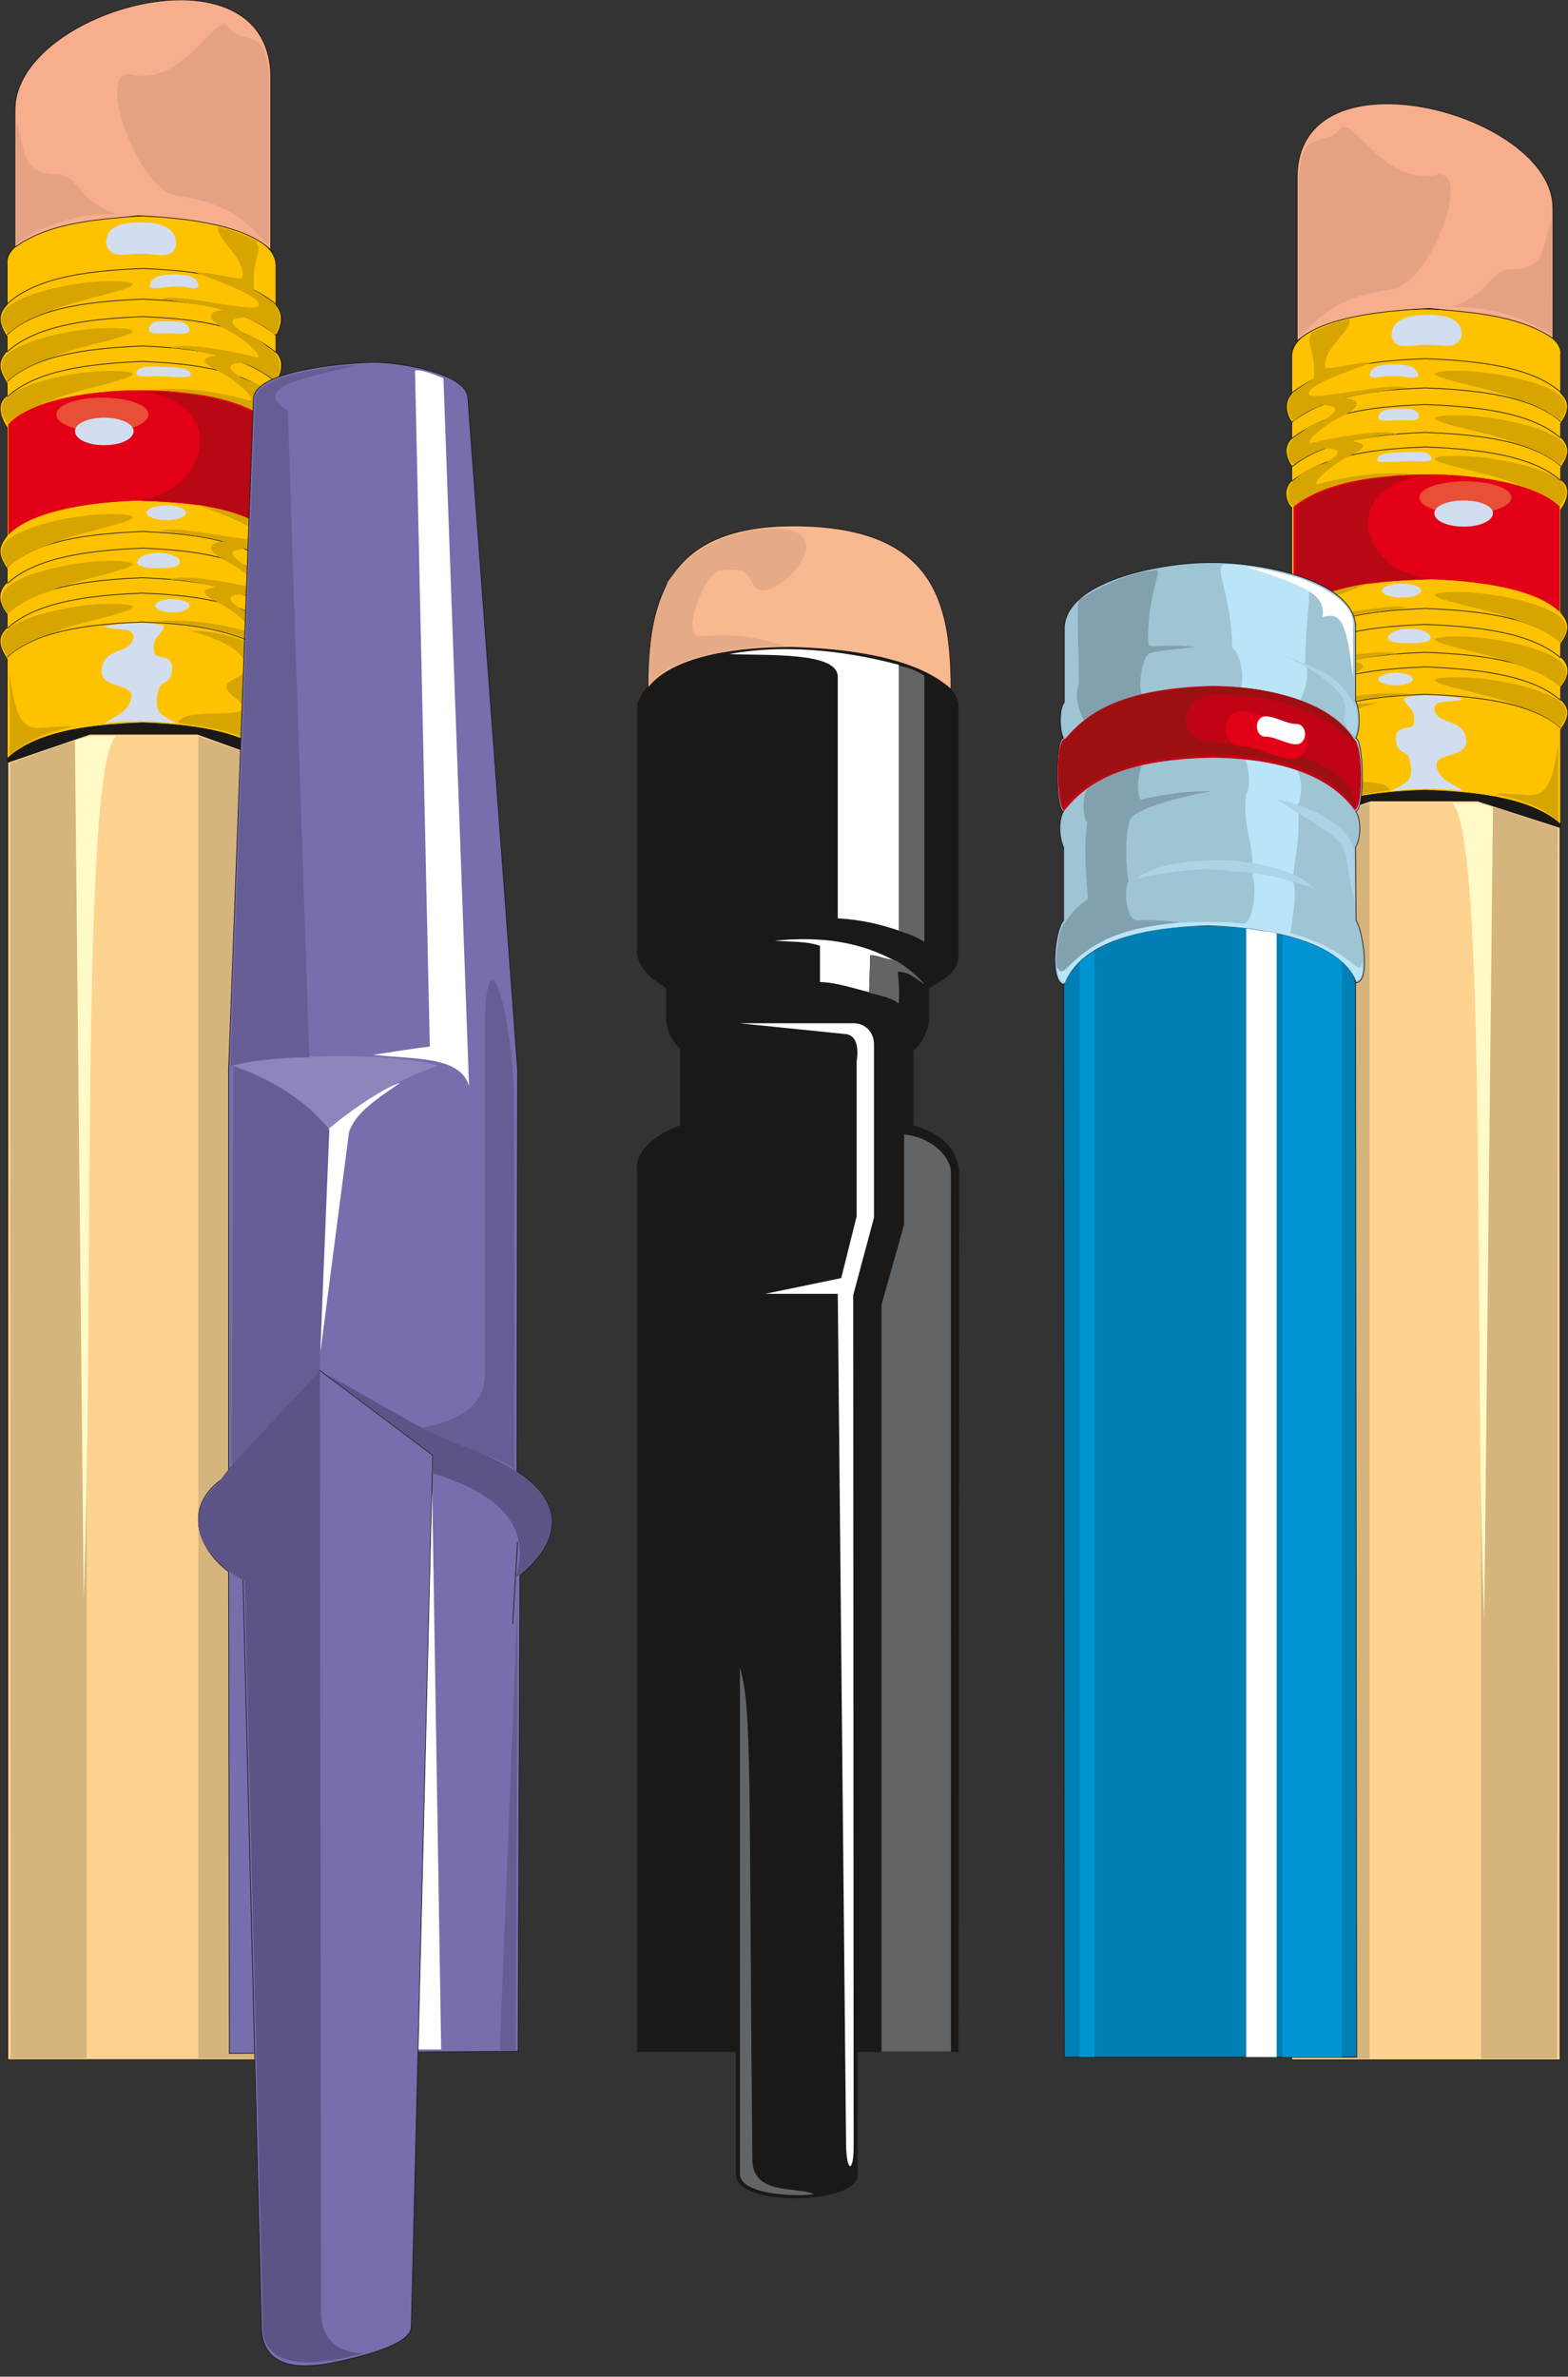 <svg xmlns="http://www.w3.org/2000/svg" xml:space="preserve" width="652.989" height="989.291" fill-rule="evenodd" stroke-linejoin="round" stroke-width="28.222" preserveAspectRatio="xMidYMid" version="1.2" viewBox="0 0 17277 26175"><rect x="0" y="0" width="17277" height="26175" fill="#333333" stroke="none"/><defs class="ClipPathGroup"><clipPath id="a" clipPathUnits="userSpaceOnUse"><path d="M0 0h17277v26175H0z"/></clipPath></defs><g class="SlideGroup"><g class="Slide" clip-path="url(#a)"><g class="Page"><g class="com.sun.star.drawing.PolyPolygonShape"><path fill="none" d="M14230 8816h2964v13874h-2964z" class="BoundingBox"/><path fill="#FED390" d="M14234 22685h2955V9113l-907-292h-1185l-863 292v13572Z"/><path fill="none" stroke="#1B1918" stroke-linejoin="miter" stroke-width="8" d="M14234 22685h2955V9113l-907-292h-1185l-863 292v13572Z"/></g><g class="com.sun.star.drawing.ClosedBezierShape"><path fill="none" d="M14165 3400h3117v5693h-3117z" class="BoundingBox"/><path fill="#FEC200" d="M17196 9082V8038c84-124 124-223 0-335v-133c104-127 109-239 0-338v-139c104-148 104-224 0-351V5617c96-132 109-267 0-335v-127c63-112 137-204 0-344v-148c150-203 38-294 0-335v-419c38-274-656-490-1492-505-353 0-1438 91-1471 505v427c-108 111-38 264 0 315v176c-116 112-38 256 0 307v160c-116 104-46 267 0 295v1168c-90 120-63 239 0 315v168c-103 119-58 267 0 315v156c-103 96-58 264 0 307v1064c394-315 993-358 1471-378 471 20 1144 63 1492 378Z"/><path fill="none" stroke="#1B1918" stroke-linejoin="miter" stroke-width="8" d="M17196 9082V8038c84-124 124-223 0-335v-133c104-127 109-239 0-338v-139c104-148 104-224 0-351V5617c96-132 109-267 0-335v-127c63-112 137-204 0-344v-148c150-203 38-294 0-335v-419c38-274-656-490-1492-505-353 0-1438 91-1471 505v427c-108 111-38 264 0 315v176c-116 112-38 256 0 307v160c-116 104-46 267 0 295v1168c-90 120-63 239 0 315v168c-103 119-58 267 0 315v156c-103 96-58 264 0 307v1064c394-315 993-358 1471-378 471 20 1144 63 1492 378Z"/></g><g class="com.sun.star.drawing.ClosedBezierShape"><path fill="none" d="M14229 8697h2974v424h-2974z" class="BoundingBox"/><path fill="#1B1918" d="m15103 8821-862 293-7-33c393-316 994-359 1471-379 470 20 1144 63 1492 379l-7 33-903-293h-1184Z"/><path fill="none" stroke="#1B1918" stroke-linejoin="miter" stroke-width="8" d="m15103 8821-862 293-7-33c393-316 994-359 1471-379 470 20 1144 63 1492 379l-7 33-903-293h-1184Z"/></g><g class="com.sun.star.drawing.ClosedBezierShape"><path fill="none" d="M14254 5225h2931v1513h-2931z" class="BoundingBox"/><path fill="#E30016" d="M14254 6737c386-343 1202-343 1522-358 399 15 1113 76 1408 358V5580c-262-267-969-355-1454-355-920 0-1319 223-1476 355v1157Z"/></g><g class="com.sun.star.drawing.ClosedBezierShape"><path fill="none" d="M14254 5225h2931v1513h-2931z" class="BoundingBox"/><path fill="#E30016" d="M14254 6737c386-343 1202-343 1522-358 399 15 1113 76 1408 358V5580c-262-267-969-355-1454-355-920 0-1319 223-1476 355v1157Z"/></g><g class="com.sun.star.drawing.ClosedBezierShape"><path fill="none" d="M14280 5237h1493v1486h-1493z" class="BoundingBox"/><path fill="#B70814" d="M14280 6721c382-335 1178-335 1492-351-790-48-1047-1042-40-1133-908 0-1295 223-1452 350v1134Z"/></g><g fill="none" class="com.sun.star.drawing.OpenBezierShape"><path d="M14231 3945h2970v4085h-2970z" class="BoundingBox"/><path stroke="#1B1918" stroke-linejoin="miter" stroke-width="8" d="M14234 8025c393-315 994-358 1471-379 470 21 1144 64 1492 371"/><path stroke="#1B1918" stroke-linejoin="miter" stroke-width="8" d="M14234 7722c393-315 994-355 1471-378 470 23 1144 63 1492 371"/><path stroke="#1B1918" stroke-linejoin="miter" stroke-width="8" d="M14234 7562c393-315 994-358 1471-378 470 20 1144 63 1492 371"/><path stroke="#1B1918" stroke-linejoin="miter" stroke-width="8" d="M14234 7255c393-315 994-358 1471-378 470 20 1144 63 1492 370"/><path stroke="#1B1918" stroke-linejoin="miter" stroke-width="8" d="M14234 7080c393-315 994-358 1471-379 470 21 1144 64 1492 371m-2963-1771c393-315 994-358 1471-379 470 21 1144 64 1492 371"/><path stroke="#1B1918" stroke-linejoin="miter" stroke-width="8" d="M14234 5141c393-315 994-358 1471-379 470 21 1144 64 1492 371"/><path stroke="#1B1918" stroke-linejoin="miter" stroke-width="8" d="M14234 4831c393-315 994-356 1471-376 470 20 1144 61 1492 371"/><path stroke="#1B1918" stroke-linejoin="miter" stroke-width="8" d="M14234 4651c393-315 994-359 1471-379 470 20 1144 64 1492 371"/><path stroke="#1B1918" stroke-linejoin="miter" stroke-width="8" d="M14234 4328c393-315 994-358 1471-378 470 20 1144 63 1492 370"/></g><g class="com.sun.star.drawing.ClosedBezierShape"><path fill="none" d="M14190 3515h3071v4495h-3071z" class="BoundingBox"/><path fill="#D6A500" d="M14456 3662c-86 155 46 147 20 510-66 36-170 99-223 155-70 69-98 196 0 315 124-112 216-132 315-183 228 16 155 79 12 176-137 35-249 127-315 190-82 33-110 257-5 285 117-69 209-132 346-173 195 5 150 76 0 160-150 48-254 91-366 216-52 15-85 239 20 259 430-315 888-300 1294-356-254-15-594 0-986 104-186 72 63-188 320-307 168-84 176-127 5-155 163-33 301-68 499-76-112-64-674 28-949 99-66-8 104-183 371-310 146-76 217-168-5-188 230-56 458-76 692-112-175-71-1045 153-1078 69-25-89 333-216 679-343-122-20-367 64-496 56-46-208 282-399 267-538-163 27-359 119-417 147Zm0 0Zm20 2935c-66 33-170 96-223 152-70 71-98 195 0 315 124-112 216-132 315-180 228 12 155 76 12 172-137 36-249 127-315 191-82 35-110 259-5 287 117-71 209-135 346-175 195 7 150 76 0 160-150 50-254 91-366 218-52 13-85 236 20 259 430-315 888-302 1294-358-254-13-594 0-986 104-186 71 63-188 320-307 168-84 176-125 5-153 163-35 301-71 499-78-112-64-674 28-949 99-66-8 104-183 371-308 146-78 217-167-5-190 230-56 458-76 692-112-175-69-1045 155-1078 71-25-91 333-218 679-343-334 56-476 104-626 176Zm0 0Zm1424 866c477-41 1263 139 1342 330 33 68 18 124-54 216-149-120-261-168-469-239-296-132-1190-264-819-307Zm0 0Zm0-447c477-44 1263 139 1342 327 33 71 18 127-54 219-149-120-261-168-469-239-296-132-1190-267-819-307Zm0 0Zm0-491c477-40 1263 140 1342 331 33 68 18 124-54 215-149-119-261-167-469-238-296-132-1190-264-819-308Zm0 0Zm0-1499c477-41 1263 142 1342 330 33 69 18 127-54 216-149-117-261-168-469-236-296-135-1190-267-819-310Zm0 0Zm0-447c477-41 1263 139 1342 330 33 69 18 124-54 216-149-120-261-168-469-239-296-132-1190-264-819-307Zm0 0Zm0-490c477-41 1263 139 1342 330 33 68 18 124-54 216-149-120-261-168-469-239-296-132-1190-264-819-307Z"/></g><g class="com.sun.star.drawing.ClosedBezierShape"><path fill="none" d="M15090 3467h1069v5245h-1069z" class="BoundingBox"/><path fill="#D2DEF0" d="M15726 3797c209 0 313 56 379-92 13-195-170-238-379-238s-393 48-393 238c52 160 184 92 393 92Zm0 0Zm-393 343c144 0 235 40 293 0-5-107-129-127-275-127-142 0-261 28-261 127 45 40 99 0 243 0Zm0 0Zm72 487c117 0 171 16 229-20 5-119-112-104-229-104-120 0-211 7-216 104 25 43 144 20 216 20Zm0 0Zm112 451c76 0 254 13 254-23 5-97-178-76-254-76-157 7-349 0-341 91 0 36 262 8 341 8Zm0 0Zm-73 1504c119 0 215-36 215-77 0-43-96-78-215-78-118 0-217 35-217 78 0 41 99 77 217 77Zm0 0Zm86 502c129 0 234-12 234-60 0-51-105-100-234-100-132 0-237 49-237 100 0 48 105 60 237 60Zm0 0Zm-150 464c104 0 188-33 188-69 0-35-84-71-188-71-108 0-191 36-191 71 0 36 83 69 191 69Zm0 0Zm91 139c122-48 563-28 654 16-165 40-308-8-321 104 26 190 334 91 354 350 0 204-361 120-328 287 25 140 163 183 300 267-228-35-567-28-804 0 184-99 242-107 217-295-26-188-145-83-163-266-8-209 213-69 201-216 12-148-117-168-110-247Z"/></g><g class="com.sun.star.drawing.ClosedBezierShape"><path fill="none" d="M14247 7742h2923v1314h-2923z" class="BoundingBox"/><path fill="#D6A500" d="M14247 8029v1025c307-266 751-302 1066-351-53-191-975 8-652-246 396-272-348-153-8-489 71-56 175-135 523-226-195-4-607 43-929 287Zm0 0Zm2223 716c249 43 549 155 699 302v-862c-105 786-267 518-699 560Z"/></g><g class="com.sun.star.drawing.ClosedBezierShape"><path fill="none" d="M15639 5301h1015v358h-1015z" class="BoundingBox"/><path fill="#E94E36" d="M16150 5658c274 0 503-76 503-181 0-100-229-176-503-176-283 0-511 76-511 176 0 105 228 181 511 181Z"/></g><g class="com.sun.star.drawing.ClosedBezierShape"><path fill="none" d="M15804 5512h647v289h-647z" class="BoundingBox"/><path fill="#D2DEF0" d="M16130 5800c177 0 320-64 320-149 0-79-143-139-320-139-184 0-326 60-326 139 0 85 142 149 326 149Z"/></g><g class="com.sun.star.drawing.PolyPolygonShape"><path fill="none" d="M14247 8842h2918v13830h-2918z" class="BoundingBox"/><path fill="#D6B47D" d="m15091 8842-844 279 7 13550h837V8842Zm0 0Zm1229 0 844 279-7 13550h-837V8842Z"/></g><g class="com.sun.star.drawing.ClosedBezierShape"><path fill="none" d="M15999 8842h452v9016h-452z" class="BoundingBox"/><path fill="#FFFAC7" d="M15999 8842h295l156 43-96 8972c-118-3010 38-8680-355-9015Z"/></g><g class="com.sun.star.drawing.ClosedBezierShape"><path fill="none" d="M14289 1139h2827v2621h-2827z" class="BoundingBox"/><path fill="#F6AE8C" d="M15751 3397c374 43 949 50 1360 330V2291c0-1049-2818-1790-2818-336v1800c314-287 1042-336 1458-358Z"/><path fill="none" stroke="#1B1918" stroke-linecap="round" stroke-width="8" d="M15751 3397c374 43 949 50 1360 330V2291c0-1049-2818-1790-2818-336v1800c314-287 1042-336 1458-358Z"/></g><g class="com.sun.star.drawing.ClosedBezierShape"><path fill="none" d="M14311 1400h2788v2309h-2788z" class="BoundingBox"/><path fill="#E4A283" d="M17098 3684c0-398-5-874 0-1273-112 363-79 518-386 554-346-16-216 252-732 420 432-21 805 111 1118 299Zm0 0Zm-2785 23c178-139 327-427 1006-518 427-36 910-1305 524-1269-603 148-949-685-1086-491-162 196-399-28-444 483-4 555 0 1249 0 1795Z"/></g><g class="com.sun.star.drawing.PolyPolygonShape"><path fill="none" d="M82 8081h2964v14607H82z" class="BoundingBox"/><path fill="#FED390" d="M3041 22683H86V8394l906-309h1185l864 309v14289Z"/><path fill="none" stroke="#1B1918" stroke-linejoin="miter" stroke-width="8" d="M3041 22683H86V8394l906-309h1185l864 309v14289Z"/></g><g class="com.sun.star.drawing.ClosedBezierShape"><path fill="none" d="M-5 2376h3115v5993H-5z" class="BoundingBox"/><path fill="#FEC200" d="M79 8358V7261c-83-132-124-236 0-353v-141c-104-135-109-251 0-356v-147c-104-155-104-234 0-368V4710c-96-140-109-280 0-353v-132c-64-120-137-214 0-362v-155c-149-213-39-310 0-356v-442c-39-287 655-515 1491-530 354 0 1438 96 1471 530v450c109 119 38 282 0 333v184c117 119 38 274 0 325v170c117 109 46 279 0 310v1229c92 125 64 252 0 333v175c104 127 59 282 0 333v163c104 102 59 280 0 323v1120c-394-330-993-376-1471-396-470 20-1144 66-1491 396Z"/><path fill="none" stroke="#1B1918" stroke-linejoin="miter" stroke-width="8" d="M79 8358V7261c-83-132-124-236 0-353v-141c-104-135-109-251 0-356v-147c-104-155-104-234 0-368V4710c-96-140-109-280 0-353v-132c-64-120-137-214 0-362v-155c-149-213-39-310 0-356v-442c-39-287 655-515 1491-530 354 0 1438 96 1471 530v450c109 119 38 282 0 333v184c117 119 38 274 0 325v170c117 109 46 279 0 310v1229c92 125 64 252 0 333v175c104 127 59 282 0 333v163c104 102 59 280 0 323v1120c-394-330-993-376-1471-396-470 20-1144 66-1491 396Z"/></g><g class="com.sun.star.drawing.ClosedBezierShape"><path fill="none" d="M74 7955h2974v447H74z" class="BoundingBox"/><path fill="#1B1918" d="m2172 8084 863 311 7-38c-394-331-994-377-1472-397-469 20-1144 66-1491 397l7 38 903-311h1183Z"/><path fill="none" stroke="#1B1918" stroke-linejoin="miter" stroke-width="8" d="m2172 8084 863 311 7-38c-394-331-994-377-1472-397-469 20-1144 66-1491 397l7 38 903-311h1183Z"/></g><g class="com.sun.star.drawing.ClosedBezierShape"><path fill="none" d="M91 4298h2931v1592H91z" class="BoundingBox"/><path fill="#E30016" d="M3021 5889c-386-361-1202-361-1522-376-399 15-1114 81-1408 376V4673c261-282 968-375 1453-375 921 0 1320 236 1477 375v1216Z"/></g><g class="com.sun.star.drawing.ClosedBezierShape"><path fill="none" d="M91 4298h2931v1592H91z" class="BoundingBox"/><path fill="#E30016" d="M3021 5889c-386-361-1202-361-1522-376-399 15-1114 81-1408 376V4673c261-282 968-375 1453-375 921 0 1320 236 1477 375v1216Z"/></g><g class="com.sun.star.drawing.ClosedBezierShape"><path fill="none" d="M1504 4313h1493v1564H1504z" class="BoundingBox"/><path fill="#B70814" d="M2996 5876c-382-356-1178-356-1492-369 790-53 1047-1101 40-1194 908 0 1295 233 1452 368v1195Z"/></g><g fill="none" class="com.sun.star.drawing.OpenBezierShape"><path d="M76 2952h2970v4299H76z" class="BoundingBox"/><path stroke="#1B1918" stroke-linejoin="miter" stroke-width="8" d="M3042 7246c-394-330-994-376-1472-396-469 20-1144 66-1491 388"/><path stroke="#1B1918" stroke-linejoin="miter" stroke-width="8" d="M3042 6929c-394-331-994-376-1472-397-469 21-1144 66-1491 391"/><path stroke="#1B1918" stroke-linejoin="miter" stroke-width="8" d="M3042 6761c-394-333-994-376-1472-399-469 23-1144 66-1491 391"/><path stroke="#1B1918" stroke-linejoin="miter" stroke-width="8" d="M3042 6436c-394-331-994-377-1472-400-469 23-1144 69-1491 392"/><path stroke="#1B1918" stroke-linejoin="miter" stroke-width="8" d="M3042 6253c-394-334-994-377-1472-400-469 23-1144 66-1491 392m2963-1865c-394-333-994-377-1472-400-469 23-1144 67-1491 392"/><path stroke="#1B1918" stroke-linejoin="miter" stroke-width="8" d="M3042 4210c-394-334-994-377-1472-400-469 23-1144 66-1491 392"/><path stroke="#1B1918" stroke-linejoin="miter" stroke-width="8" d="M3042 3884c-394-331-994-376-1472-397-469 21-1144 66-1491 389"/><path stroke="#1B1918" stroke-linejoin="miter" stroke-width="8" d="M3042 3693c-394-333-994-376-1472-399-469 23-1144 66-1491 391"/><path stroke="#1B1918" stroke-linejoin="miter" stroke-width="8" d="M3042 3353c-394-330-994-376-1472-396-469 20-1144 66-1491 391"/></g><g class="com.sun.star.drawing.ClosedBezierShape"><path fill="none" d="M15 2499h3072v4731H15z" class="BoundingBox"/><path fill="#D6A500" d="M2818 2653c86 163-46 155-20 539 66 35 170 102 223 160 71 74 99 208 0 333-124-117-216-140-315-191-228 13-155 79-12 183 137 38 248 132 314 198 84 38 112 275 6 302-117-73-209-139-346-182-195 7-150 81 0 170 150 51 254 94 366 226 53 15 86 251-20 274-430-333-888-317-1294-376 254-15 594 0 986 109 186 74-63-198-320-322-168-89-176-135-5-163-163-38-301-73-499-81 112-66 674 30 949 104 66-7-104-193-371-325-146-81-217-178 5-198-230-61-458-81-692-119 175-74 1045 162 1078 73 25-96-333-228-679-360 122-23 367 66 496 58 46-221-282-419-267-566 163 27 359 124 417 154Zm0 0Zm-20 3088c66 38 170 104 223 162 71 74 99 206 0 333-124-120-216-140-315-193-228 15-155 81-12 185 137 36 248 132 314 198 84 38 112 275 6 303-117-74-209-140-346-183-195 5-150 81 0 167 150 54 254 97 366 229 53 15 86 251-20 274-430-332-888-317-1294-376 254-15 594 0 986 110 186 73-63-199-320-323-168-89-176-135-5-163-163-38-301-73-499-81 112-66 674 28 949 102 66-8-104-191-371-323-146-81-217-178 5-200-230-59-458-82-692-117 175-74 1045 162 1078 73 25-96-333-228-679-360 334 58 476 109 626 183Zm0 0Zm-1424 914c-477-43-1263 147-1342 345-32 74-17 135 53 229 150-124 262-175 470-249 296-140 1190-279 819-325Zm0 0Zm0-472c-477-44-1263 147-1342 347-32 74-17 133 53 229 150-127 262-178 470-251 296-140 1190-280 819-325Zm0 0Zm0-516c-477-43-1263 147-1342 348-32 74-17 132 53 228 150-127 262-177 470-251 296-140 1190-279 819-325Zm0 0Zm0-1576c-477-46-1263 147-1342 346-32 73-17 132 53 228 150-127 262-178 470-251 296-140 1190-280 819-323Zm0 0Zm0-472c-477-46-1263 147-1342 345-32 74-17 132 53 229 150-125 262-176 470-252 296-139 1190-279 819-322Zm0 0Zm0-516c-477-46-1263 147-1342 345-32 74-17 133 53 229 150-124 262-178 470-251 296-140 1190-280 819-323Z"/></g><g class="com.sun.star.drawing.ClosedBezierShape"><path fill="none" d="M1118 2449h1069v5521H1118z" class="BoundingBox"/><path fill="#D2DEF0" d="M1550 2794c-209 0-313 58-379-97-13-205 170-248 379-248s392 50 392 248c-51 171-183 97-392 97Zm0 0Zm392 361c-143 0-234 43-293 0 5-110 130-132 276-132 142 0 261 27 261 132-45 43-99 0-244 0Zm0 0Zm-72 515c-116 0-170 15-228-23-5-124 112-109 228-109 121 0 212 8 217 109-25 46-145 23-217 23Zm0 0Zm-111 473c-77 0-254 15-254-23-6-102 177-81 254-81 157 7 349 0 341 96 0 36-263 8-341 8Zm0 0Zm73 1586c-119 0-216-38-216-82 0-45 97-81 216-81 118 0 217 36 217 81 0 44-99 82-217 82Zm0 0Zm-86 528c-130 0-234-13-234-66 0-51 104-102 234-102 132 0 237 51 237 102 0 53-105 66-237 66Zm0 0Zm150 488c-104 0-188-38-188-74 0-38 84-74 188-74 107 0 191 36 191 74 0 36-84 74-191 74Zm0 0Zm-92 147c-122-51-562-31-653 15 165 43 308-7 321 109-26 201-334 97-354 369 0 213 361 127 328 302-25 147-163 193-301 282 229-38 568-31 805 0-184-104-242-112-217-310 26-201 145-89 163-282 7-221-214-74-201-229-13-152 117-175 109-256Z"/></g><g class="com.sun.star.drawing.ClosedBezierShape"><path fill="none" d="M107 6948h2923v1384H107z" class="BoundingBox"/><path fill="#D6A500" d="M3029 7251v1079c-308-282-752-317-1067-369 53-201 975 8 652-259-396-287 348-163 8-517-71-58-175-139-523-236 195-6 607 46 930 302Zm0 0ZM805 8005c-249 43-549 163-698 318v-908c104 827 266 546 698 590Z"/></g><g class="com.sun.star.drawing.ClosedBezierShape"><path fill="none" d="M622 4379h1015v378H622z" class="BoundingBox"/><path fill="#E94E36" d="M1124 4756c-274 0-502-81-502-194 0-102 228-183 502-183 283 0 512 81 512 183 0 113-229 194-512 194Z"/></g><g class="com.sun.star.drawing.ClosedBezierShape"><path fill="none" d="M826 4600h647v305H826z" class="BoundingBox"/><path fill="#D2DEF0" d="M1146 4903c-178 0-320-66-320-156 0-81 142-147 320-147 183 0 326 66 326 147 0 90-143 156-326 156Z"/></g><g class="com.sun.star.drawing.PolyPolygonShape"><path fill="none" d="M112 8108h2918v14561H112z" class="BoundingBox"/><path fill="#D6B47D" d="m2185 8108 844 294-7 14266h-837V8108Zm0 0Zm-1229 0-844 294 7 14266h837V8108Z"/></g><g class="com.sun.star.drawing.ClosedBezierShape"><path fill="none" d="M826 8108h452v9491H826z" class="BoundingBox"/><path fill="#FFFAC7" d="M1277 8108H981l-155 43 96 9447c118-3167-38-9137 355-9490Z"/></g><g class="com.sun.star.drawing.ClosedBezierShape"><path fill="none" d="M161-5h2827v2762H161z" class="BoundingBox"/><path fill="#F6AE8C" d="M1524 2376c-373 43-948 51-1359 346V1209c0-1106 2818-1887 2818-353v1896c-315-302-1042-356-1459-376Z"/><path fill="none" stroke="#1B1918" stroke-linecap="round" stroke-width="8" d="M1524 2376c-373 43-948 51-1359 346V1209c0-1106 2818-1887 2818-353v1896c-315-302-1042-356-1459-376Z"/></g><g class="com.sun.star.drawing.ClosedBezierShape"><path fill="none" d="M177 271h2789v2430H177z" class="BoundingBox"/><path fill="#E4A283" d="M178 2679c0-422 5-923 0-1345 111 384 78 546 386 584 345-15 215 266 731 443-432-23-805 117-1117 318Zm0 0Zm2784 20c-177-147-327-449-1005-543-428-39-911-1374-525-1338 603 155 949-721 1086-516 162 208 399-28 444 510 5 583 0 1313 0 1887Z"/></g><g class="com.sun.star.drawing.ClosedBezierShape"><path fill="none" d="M11715 10189h3240v12471h-3240z" class="BoundingBox"/><path fill="#007FB5" d="M11720 10848c353-965 3013-761 3216-49l13 11856h-3222l-7-11807Z"/><path fill="none" stroke="#1B1918" stroke-linejoin="miter" stroke-width="8" d="M11720 10848c353-965 3013-761 3216-49l13 11856h-3222l-7-11807Z"/></g><g class="com.sun.star.drawing.PolyPolygonShape"><path fill="none" d="M13730 10226h338v12430h-338z" class="BoundingBox"/><path fill="#FFF" d="m13731 10226 336 48v12381h-336V10226Z"/></g><g class="com.sun.star.drawing.ClosedBezierShape"><path fill="none" d="M11897 10297h2890v12359h-2890z" class="BoundingBox"/><path fill="#0094D3" d="m11897 10584 162-120v12191h-162V10584Zm0 0Zm2234-287c211 48 445 116 655 287v12071h-655V10297Z"/></g><g class="com.sun.star.drawing.ClosedBezierShape"><path fill="none" d="M11619 6191h3421v4658h-3421z" class="BoundingBox"/><path fill="#9FC4D4" d="M11719 10137v-806c-51-111-58-299 0-398-91-5-96-804 0-804-46-71-51-330 8-394v-818c12-518 1065-721 1593-721 544-12 1622 188 1617 721v806c45 76 58 315 0 406 91 5 104 804 0 804 58 83 66 274 0 398l5 806c73 106 165 678 0 685-109-434-1012-630-1601-630-602 0-1398 120-1622 651-156-41-96-600 0-706Z"/><path fill="none" stroke="#1B1918" stroke-linejoin="miter" stroke-width="8" d="M11719 10137v-806c-51-111-58-299 0-398-91-5-96-804 0-804-46-71-51-330 8-394v-818c12-518 1065-721 1593-721 544-12 1622 188 1617 721v806c45 76 58 315 0 406 91 5 104 804 0 804 58 83 66 274 0 398l5 806c73 106 165 678 0 685-109-434-1012-630-1601-630-602 0-1398 120-1622 651-156-41-96-600 0-706Z"/></g><g class="com.sun.star.drawing.ClosedBezierShape"><path fill="none" d="M11651 6215h3362v4616h-3362z" class="BoundingBox"/><path fill="#BAE5F7" d="M11653 10655c-12 83 33 154 78 175 229-567 1160-623 1576-638 772 23 1472 211 1634 610 87-15 74-132 61-203-20 195-78-127-779-323h-5c0-5 91-523 25-559 13-223 99-553 53-853 59-71 51-323-7-380 12-279 20-503 33-769 66-120 111-295 58-407 8-566 99-889 0-924 0 0-570-180-882-168-145-4 78 338 78 925 84 35 143 307 92 434 5 279 33 503 46 790 50 63 71 316 17 379-45 399 92 503 66 897 54 84 21 559-111 531-155-15-214-20-412-20-1510 5-1510 734-1621 503Z"/></g><g class="com.sun.star.drawing.ClosedBezierShape"><path fill="none" d="M11639 6278h1704v4419h-1704z" class="BoundingBox"/><path fill="#82A1AE" d="M11851 10571c-66 49-158 188-191 92-52 7 0-434 66-490 0 0 104-176 262-272-15-226-53-542-8-842-58-71-53-322 8-378-15-280-28-475-41-742-66-119-111-295-58-406-8-568-26-855 0-923 0 0 400-287 844-331 92-19-112 315-79 821 0 40 254-15 517 28-321 28-517 56-517 76-83 69-111 372-71 448-7 279 18 490 5 777-50 64-71 315-17 379 104-28 476-107 770-92-438 76-857 211-890 315-45 120-58 391-18 679-53 84-27 427 97 427 163-8 295 0 466 20-380 51-766 79-1145 414Z"/></g><g class="com.sun.star.drawing.ClosedBezierShape"><path fill="none" d="M11654 7554h3345v1375h-3345z" class="BoundingBox"/><path fill="#C00415" d="M11727 8927c215-259 548-562 1639-583 503 8 1210 97 1558 575 96 13 104-707-8-785-307-476-1106-575-1555-580-1040 27-1401 320-1622 580-131 7-90 798-12 793Z"/></g><g class="com.sun.star.drawing.ClosedBezierShape"><path fill="none" d="M11671 7561h3260v1324h-3260z" class="BoundingBox"/><path fill="#9D1012" d="M11732 8863c196-232 635-534 1622-554 490-13 1276 119 1575 574 26-447-862-700-1530-707-482-8-411-526 13-526 1238 0 1543 666 1497 477-279-429-1090-595-1568-561-999 20-1385 307-1596 582-116 7-75 722-13 715Z"/></g><g class="com.sun.star.drawing.ClosedBezierShape"><path fill="none" d="M13507 7833h897v525h-897z" class="BoundingBox"/><path fill="#E30016" d="M13672 7833c170 0 387 139 565 139 221 0 221 385 0 385-178 0-395-140-565-140-220 0-220-384 0-384Z"/></g><g class="com.sun.star.drawing.ClosedBezierShape"><path fill="none" d="M13731 6243h1181v1955h-1181z" class="BoundingBox"/><path fill="#FFF" d="M13946 7889c105 0 229 84 336 84 130 0 130 224 0 224-107 0-231-84-336-84-129 0-129-224 0-224Zm0 0Zm-215-1646c719 83 1217 370 1177 657v563c-72-646-143-723-338-667 51-259-224-355-839-553Z"/></g><g class="com.sun.star.drawing.ClosedBezierShape"><path fill="none" d="M12525 7223h2434v2726h-2434z" class="BoundingBox"/><path fill="#ACD4E6" d="M14151 7224c241 104 503 266 635 447 104 203-74 231 137 435 38-84 51-204 5-336-188-343-358-386-777-546Zm0 0Zm-91 1575c947 611 680 358 868 1149l-12-581c-21-217-374-469-856-568Zm0 0Zm-1535 875c259-48 703-145 1064-76 425 20 621 99 890 188-87-89-275-244-885-308-587-27-940 84-1069 196Z"/></g><g class="com.sun.star.drawing.ClosedBezierShape"><path fill="none" d="M7016 7119h3554v15481H7016z" class="BoundingBox"/><path fill="#1B1918" d="M7023 7762c345-1020 3489-662 3535 0v2774c-5 188-221 279-325 348v359c-28 152-79 244-171 327v826c176 51 491 175 503 533l-7 9666H7023v-9689c-27-187 129-383 475-510v-846c-71-71-130-147-155-307v-364c-137-87-290-183-320-379V7762Z"/><path fill="none" stroke="#1B1918" stroke-linejoin="miter" stroke-width="8" d="M7023 7762c345-1020 3489-662 3535 0v2774c-5 188-221 279-325 348v359c-28 152-79 244-171 327v826c176 51 491 175 503 533l-7 9666H7023v-9689c-27-187 129-383 475-510v-846c-71-71-130-147-155-307v-364c-137-87-290-183-320-379V7762Z"/></g><g class="com.sun.star.drawing.ClosedBezierShape"><path fill="none" d="M7879 11210h1810v13002H7879z" class="BoundingBox"/><path fill="#1B1918" d="M8112 11214h1335c129 0 228 104 228 243l8 2022-244 897 8 9575c0 330-1335 351-1335 0l-5-9575-223-889v-2030c0-139 99-243 228-243Z"/><path fill="none" stroke="#1B1918" stroke-linejoin="miter" stroke-width="8" d="M8112 11214h1335c129 0 228 104 228 243l8 2022-244 897 8 9575c0 330-1335 351-1335 0l-5-9575-223-889v-2030c0-139 99-243 228-243Z"/></g><g class="com.sun.star.drawing.ClosedBezierShape"><path fill="none" d="M8034 7149h1872v16708H8034z" class="BoundingBox"/><path fill="#FFF" d="M9231 7454c0-279-778-231-1197-251 698-126 1392-8 1870 119v2926c-216-71-412-119-673-134V7454Zm0 0Zm-196 2962c-146-51-328-43-499-56 520-51 931 13 1315 216-92-8-176-56-262-56l-13 406c-183-43-358-106-541-111v-399Zm0 0Zm-890 853h1261c125 0 224 97 224 231v1910l-229 854 5 9371c0 315-84 287-84-48l-91-9338h-799l837-173 170-681v-1707c28-183-18-287-117-299l-1177-120Z"/></g><g class="com.sun.star.drawing.ClosedBezierShape"><path fill="none" d="M8153 7330h2326v16847H8153z" class="BoundingBox"/><path fill="#636465" d="M9904 7330v2923c124 36 190 64 281 119V7441c-99-63-170-84-281-111Zm0 0Zm-315 3190-13 414c165 40 244 56 328 117 7-168 0-244-13-348 124-8 203 83 300 139-84-91-183-183-326-266l-276-56Zm0 0Zm373 1974c333 36 516 267 516 419v9681h-765v-8225l249-882v-993Zm0 0Zm-1809 5870v5587c17 231 678 244 815 211-221-84-666 12-678-371-41-4180 0-4957-137-5427Z"/></g><g class="com.sun.star.drawing.ClosedBezierShape"><path fill="none" d="M7136 5786h3348v1816H7136z" class="BoundingBox"/><path fill="#F8B890" d="M8715 7129c541 14 1360 93 1764 463 0-961-188-1772-1667-1800-1477-27-1672 827-1672 1785 287-371 1052-448 1575-448Z"/><path fill="none" stroke="#1B1918" stroke-linejoin="miter" stroke-width="8" d="M8715 7129c541 14 1360 93 1764 463 0-961-188-1772-1667-1800-1477-27-1672 827-1672 1785 287-371 1052-448 1575-448Z"/></g><g class="com.sun.star.drawing.ClosedBezierShape"><path fill="none" d="M7154 5818h1730v1717H7154z" class="BoundingBox"/><path fill="#E5AB87" d="M8583 5819c-417 0-903 124-1223 586-215 491-215 911-201 1129 122-142 325-267 686-330 263-69 522-84 811-92-274-68-485-147-930-104-247 36 40-735 228-730 179 0 250-40 342 155 137 316 1046-566 287-614Z"/></g><g class="com.sun.star.drawing.ClosedBezierShape"><path fill="none" d="M2182 3986h3907v18634H2182z" class="BoundingBox"/><path fill="#776EAD" d="m2519 11785 275-7409c45-310 1093-386 1326-386 308 0 1015 127 1035 386l549 7409-8 4418c549 363 473 782 33 1148l-20 5240-3182 23-8-5306c-327-239-547-742 0-1065v-4458Z"/><path fill="none" stroke="#1B1918" stroke-linejoin="miter" stroke-width="8" d="m2519 11785 275-7409c45-310 1093-386 1326-386 308 0 1015 127 1035 386l549 7409-8 4418c549 363 473 782 33 1148l-20 5240-3182 23-8-5306c-327-239-547-742 0-1065v-4458Z"/></g><g class="com.sun.star.drawing.ClosedBezierShape"><path fill="none" d="M2639 15084h2135v10977H2639z" class="BoundingBox"/><path fill="#776EAD" d="m4768 16027-236 9595c0 176-412 303-842 394-236 48-805 145-810-394l-236-9595 876-937 1248 937Z"/><path fill="none" stroke="#1B1918" stroke-linejoin="miter" stroke-width="8" d="m4768 16027-236 9595c0 176-412 303-842 394-236 48-805 145-810-394l-236-9595 876-937 1248 937Z"/></g><g class="com.sun.star.drawing.ClosedBezierShape"><path fill="none" d="M2565 11630h2263v803H2565z" class="BoundingBox"/><path fill="#8D86BC" d="M4827 11737c-404 140-798 344-1197 695-338-359-674-568-1065-695 490-139 1785-146 2262 0Z"/></g><g fill="none" class="com.sun.star.drawing.LineShape"><path d="M5645 16984h63v901h-63z" class="BoundingBox"/><path stroke="#1B1918" stroke-linejoin="miter" stroke-width="8" d="m5703 16985-54 898"/></g><g class="com.sun.star.drawing.ClosedBezierShape"><path fill="none" d="M3525 4078h1644v18495H3525z" class="BoundingBox"/><path fill="#FFF" d="m4573 4081 163 7445c-196 23-392 56-628 91 485 51 961 16 1060 343l-282-7795c-91-36-255-103-313-84Zm0 0Zm-956 8357-91 2485 320-2457c66-191 242-323 564-541-177 43-648 378-793 513Zm0 0Zm1145 3961-151 6172h250l-99-6172Z"/></g><g class="com.sun.star.drawing.ClosedBezierShape"><path fill="none" d="M2182 15090h3899v10928H2182z" class="BoundingBox"/><path fill="#5C5487" d="m3579 15130 1197 897-15 195c464 148 1150 435 922 1148 157-83 503-462 365-769-96-323-640-554-843-638-620-223-907-454-1626-833Zm0 0Zm431 10787c-223 0-464-104-472-434l-13-10393c-940 980-1051 1140-1135 1264-418 371-145 813 307 1057l201 8267c58 498 785 323 1112 239Z"/></g><g class="com.sun.star.drawing.ClosedBezierShape"><path fill="none" d="M2540 4025h3164v18556H2540z" class="BoundingBox"/><path fill="#655D94" d="M5507 22579h175l21-4956-196 4956Zm0 0ZM2814 4368l-274 7369c279-76 718-96 868-91-79-2378-162-4751-236-7123-424-259 203-366 764-498-182-7-1026 84-1122 343Zm0 0Zm1842 11352c237 160 844 320 1014 462l-8-4186c-58-1084-320-1722-320-642v3828c-18 216-162 447-686 538Zm0 0Zm-2083-3975-21 4394 968-1036 109-2660c-300-375-673-558-1056-698Z"/></g></g></g></g></svg>
